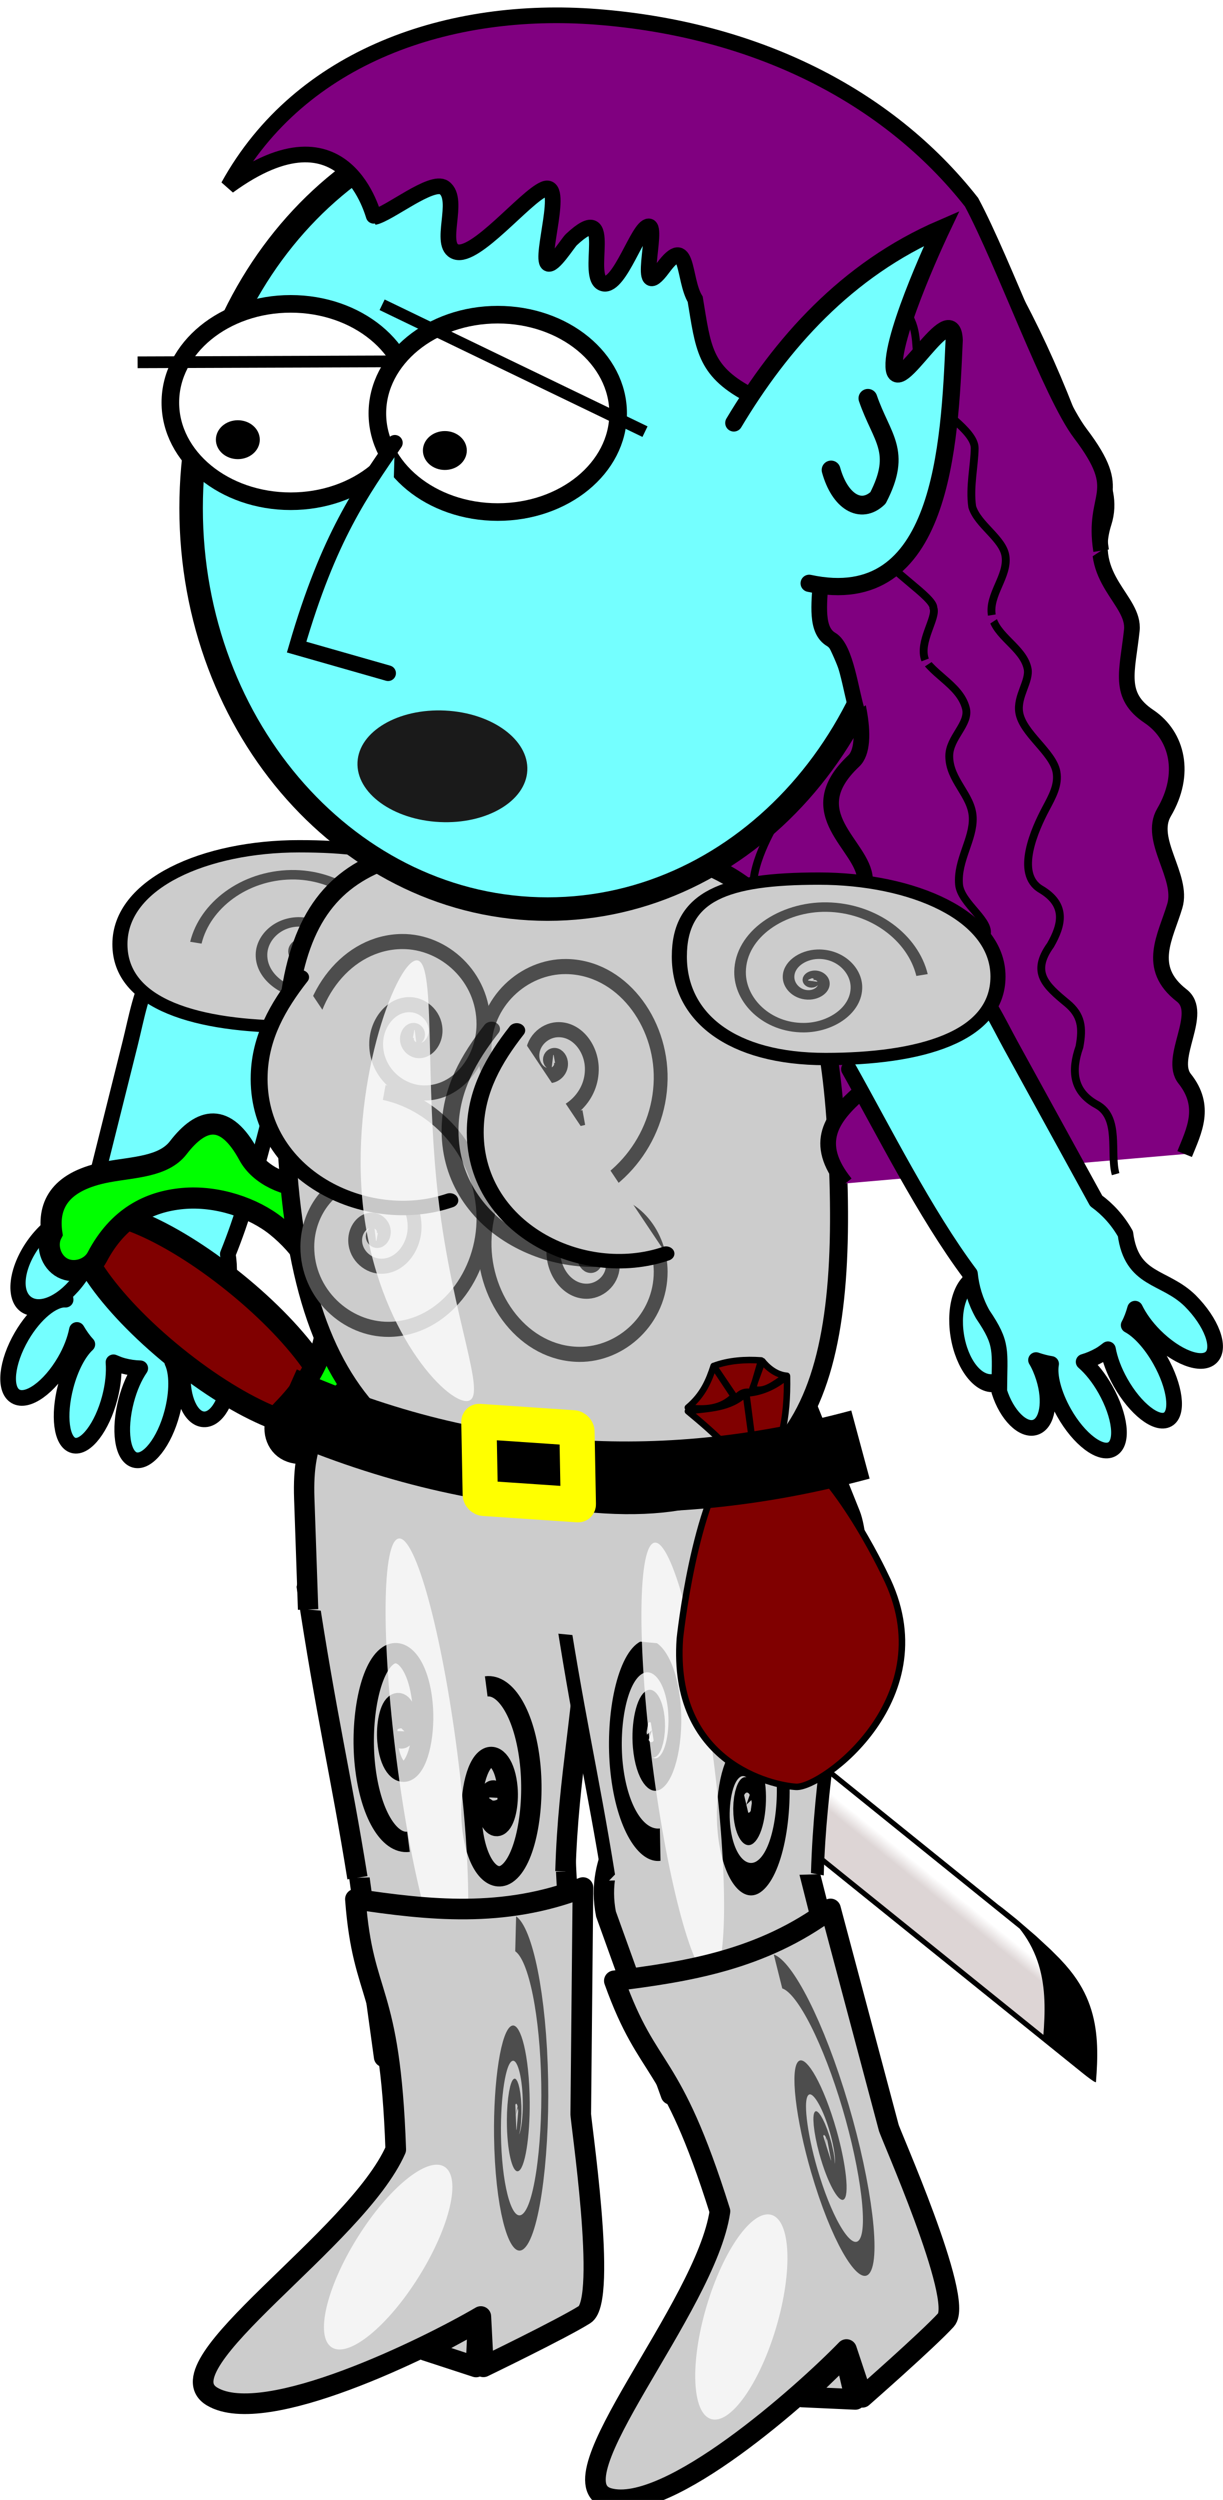<?xml version="1.0" encoding="UTF-8" standalone="no"?>
<!-- Created with Inkscape (http://www.inkscape.org/) -->

<svg
   xmlns:dc="http://purl.org/dc/elements/1.1/"
   xmlns:cc="http://creativecommons.org/ns#"
   xmlns:rdf="http://www.w3.org/1999/02/22-rdf-syntax-ns#"
   xmlns:svg="http://www.w3.org/2000/svg"
   xmlns="http://www.w3.org/2000/svg"
   xmlns:xlink="http://www.w3.org/1999/xlink"
   xmlns:sodipodi="http://sodipodi.sourceforge.net/DTD/sodipodi-0.dtd"
   xmlns:inkscape="http://www.inkscape.org/namespaces/inkscape"
   width="81.883"
   height="167.334"
   id="svg5948"
   version="1.1"
   inkscape:version="0.48.1 r9760"
   sodipodi:docname="klyros06.svg"
   inkscape:export-filename="/home/massimo/Immagini/Doomed Comics/characters/klyros06.png"
   inkscape:export-xdpi="124"
   inkscape:export-ydpi="124">
  <defs
     id="defs5950">
    <inkscape:path-effect
       effect="spiro"
       id="path-effect3844-2-49-6-4-8-8-9"
       is_visible="true" />
    <inkscape:path-effect
       effect="spiro"
       id="path-effect4718-0-2-6-2-6-90-6"
       is_visible="true" />
    <inkscape:path-effect
       effect="spiro"
       id="path-effect3844-2-49-0-9-5-4"
       is_visible="true" />
    <inkscape:path-effect
       effect="spiro"
       id="path-effect4718-0-2-5-7-8-8"
       is_visible="true" />
    <radialGradient
       inkscape:collect="always"
       xlink:href="#linearGradient5508-3-1-6"
       id="radialGradient4186-2-3"
       gradientUnits="userSpaceOnUse"
       gradientTransform="matrix(0.366,-0.009,0.013,0.498,196.197,100.048)"
       cx="318.608"
       cy="204.985"
       fx="318.608"
       fy="204.985"
       r="12.568" />
    <linearGradient
       inkscape:collect="always"
       id="linearGradient5508-3-1-6">
      <stop
         style="stop-color:#ff0000;stop-opacity:1"
         offset="0"
         id="stop5510-8-8-2" />
      <stop
         style="stop-color:#ffff00;stop-opacity:1"
         offset="1"
         id="stop5512-2-5-8" />
    </linearGradient>
    <filter
       color-interpolation-filters="sRGB"
       inkscape:collect="always"
       id="filter5556-1-5-6"
       x="-0.289"
       width="1.577"
       y="-0.223"
       height="1.447">
      <feGaussianBlur
         inkscape:collect="always"
         stdDeviation="1.349"
         id="feGaussianBlur5558-4-69-1" />
    </filter>
    <filter
       color-interpolation-filters="sRGB"
       inkscape:collect="always"
       id="filter10917-6-5-3"
       x="-0.4"
       width="1.8"
       y="-0.031"
       height="1.062">
      <feGaussianBlur
         inkscape:collect="always"
         stdDeviation="0.568"
         id="feGaussianBlur10919-4-56-6" />
    </filter>
    <inkscape:path-effect
       effect="spiro"
       id="path-effect3844-2-5-6-0-6-3"
       is_visible="true" />
    <inkscape:path-effect
       effect="spiro"
       id="path-effect15887-3"
       is_visible="true" />
    <linearGradient
       inkscape:collect="always"
       xlink:href="#linearGradient25309-6-8-1"
       id="linearGradient4465-1-5-8"
       gradientUnits="userSpaceOnUse"
       x1="271.959"
       y1="609.23"
       x2="278.616"
       y2="605.681" />
    <linearGradient
       id="linearGradient25309-6-8-1"
       inkscape:collect="always">
      <stop
         id="stop25311-7-3-8"
         offset="0"
         style="stop-color:#ddd5d5;stop-opacity:1" />
      <stop
         id="stop25313-21-6-4"
         offset="1"
         style="stop-color:#ffffff;stop-opacity:1" />
    </linearGradient>
    <filter
       height="1.151"
       y="-0.076"
       width="2.086"
       x="-0.543"
       id="filter10785-0-8-2-0-6-9"
       inkscape:collect="always"
       color-interpolation-filters="sRGB">
      <feGaussianBlur
         id="feGaussianBlur10787-8-8-6-0-9-1-1"
         stdDeviation="0.883"
         inkscape:collect="always" />
    </filter>
    <filter
       height="1.151"
       y="-0.076"
       width="2.086"
       x="-0.543"
       id="filter10785-0-8-0-2-5-3-9-4"
       inkscape:collect="always"
       color-interpolation-filters="sRGB">
      <feGaussianBlur
         id="feGaussianBlur10787-8-8-9-7-7-7-0"
         stdDeviation="0.883"
         inkscape:collect="always" />
    </filter>
    <inkscape:path-effect
       is_visible="true"
       id="path-effect3860-67-2-7-5-0"
       effect="spiro" />
    <inkscape:path-effect
       is_visible="true"
       id="path-effect3860-07-4-5-9"
       effect="spiro" />
    <filter
       color-interpolation-filters="sRGB"
       id="filter5475-4-1-5-5"
       inkscape:collect="always">
      <feGaussianBlur
         id="feGaussianBlur5477-0-1-2-0"
         stdDeviation="0.669"
         inkscape:collect="always" />
    </filter>
    <filter
       color-interpolation-filters="sRGB"
       height="1.434"
       y="-0.217"
       width="1.667"
       x="-0.334"
       id="filter10842-7-1-5-4-8"
       inkscape:collect="always">
      <feGaussianBlur
         id="feGaussianBlur10844-7-4-5-2"
         stdDeviation="1.481"
         inkscape:collect="always" />
    </filter>
    <filter
       color-interpolation-filters="sRGB"
       height="1.312"
       y="-0.156"
       width="1.912"
       x="-0.456"
       id="filter10753-9-2-5-7-5"
       inkscape:collect="always">
      <feGaussianBlur
         id="feGaussianBlur10755-3-5-9-5-4"
         stdDeviation="0.883"
         inkscape:collect="always" />
    </filter>
    <filter
       color-interpolation-filters="sRGB"
       height="1.312"
       y="-0.156"
       width="1.912"
       x="-0.456"
       id="filter10753-9-9-4-8"
       inkscape:collect="always">
      <feGaussianBlur
         id="feGaussianBlur10755-3-8-1-8"
         stdDeviation="0.883"
         inkscape:collect="always" />
    </filter>
  </defs>
  <sodipodi:namedview
     id="base"
     pagecolor="#ffffff"
     bordercolor="#666666"
     borderopacity="1.0"
     inkscape:pageopacity="0.0"
     inkscape:pageshadow="2"
     inkscape:zoom="0.35"
     inkscape:cx="-15.495693"
     inkscape:cy="131.03398"
     inkscape:document-units="px"
     inkscape:current-layer="layer1"
     showgrid="false"
     fit-margin-top="0"
     fit-margin-left="0"
     fit-margin-right="0"
     fit-margin-bottom="0"
     inkscape:window-width="600"
     inkscape:window-height="461"
     inkscape:window-x="834"
     inkscape:window-y="389"
     inkscape:window-maximized="0" />
  <g
     inkscape:label="Livello 1"
     inkscape:groupmode="layer"
     id="layer1"
     transform="translate(-390.496,-496.062)">
    <g
       style="display:inline"
       transform="matrix(1.271,0,0,1.271,65.256,-279.412)"
       id="g3855-6"
       inkscape:export-filename="/home/massimo/Immagini/Doomed Comics/path14140.png"
       inkscape:export-xdpi="163"
       inkscape:export-ydpi="163">
      <g
         inkscape:export-ydpi="144"
         inkscape:export-xdpi="144"
         inkscape:export-filename="/home/massimo/Immagini/Doomed Comics/text8743-3.png"
         style="fill:#74ffff;fill-opacity:1"
         inkscape:transform-center-x="3.3713625"
         inkscape:transform-center-y="11.155994"
         id="g7340-5-6-4-2"
         transform="matrix(0.798,0.209,-0.209,0.798,188.726,478.037)">
        <path
           sodipodi:nodetypes="cscscsssccssscscsssccsscccc"
           inkscape:connector-curvature="0"
           id="path9079-7-9-2-6"
           d="m 148.622,188.884 c -5.059,0.383 -4.407,4.334 -4.369,7.751 l 0.127,11.31 c -0.378,0.822 -0.594,1.758 -0.594,2.75 0,1.002 0.238,1.954 0.625,2.781 -0.78,0.145 -1.675,1.351 -2.125,2.969 -0.52,1.871 -0.252,3.577 0.594,3.812 0.846,0.235 1.949,-1.098 2.469,-2.969 0.214,-0.771 0.288,-1.501 0.25,-2.125 0.275,0.273 0.553,0.515 0.875,0.719 -0.399,0.626 -0.656,1.699 -0.656,2.938 0,1.942 0.636,3.531 1.438,3.531 0.801,0 1.469,-1.59 1.469,-3.531 0,-0.863 -0.131,-1.638 -0.344,-2.25 0.219,0.032 0.43,0.062 0.656,0.062 0.372,0 0.744,-0.042 1.094,-0.125 -0.217,0.608 -0.344,1.369 -0.344,2.219 0,1.942 0.66,3.531 1.5,3.531 0.84,0 1.531,-1.59 1.531,-3.531 0,-1.36 -0.324,-2.54 -0.812,-3.125 0.253,-0.198 0.501,-0.443 0.719,-0.688 -0.012,0.377 0.036,0.796 0.125,1.219 0.324,1.545 1.224,2.669 2.031,2.5 0.808,-0.169 1.199,-1.58 0.875,-3.125 -1.327,-2.324 -1.69,-2.498 -1.5,-4.812 0,-0.956 -0.209,-1.856 -0.562,-2.656 0.614,-4.744 0.316,-10.76 0.312,-15.188"
           style="color:#000000;fill:#74ffff;fill-opacity:1;fill-rule:evenodd;stroke:#000000;stroke-width:1;stroke-linecap:round;stroke-linejoin:round;stroke-miterlimit:4;stroke-opacity:1;stroke-dasharray:none;stroke-dashoffset:0;marker:none;visibility:visible;display:inline;overflow:visible;enable-background:accumulate" />
        <path
           transform="matrix(0.465,-1.241,0.936,0.351,-329.146,460.529)"
           d="m 303.826,355.004 c 0,1.022 -1.14,1.85 -2.547,1.85 -1.406,0 -2.547,-0.828 -2.547,-1.85 0,-1.022 1.14,-1.85 2.547,-1.85 1.406,0 2.547,0.828 2.547,1.85 z"
           sodipodi:ry="1.8497226"
           sodipodi:rx="2.546541"
           sodipodi:cy="355.00388"
           sodipodi:cx="301.27911"
           id="path9052-2-7-7-3-0-2"
           style="color:#000000;fill:#74ffff;fill-opacity:1;fill-rule:evenodd;stroke:#000000;stroke-width:0.869;stroke-miterlimit:4;stroke-dasharray:none;marker:none;visibility:visible;display:inline;overflow:visible;enable-background:accumulate"
           sodipodi:type="arc" />
      </g>
      <g
         inkscape:export-ydpi="144"
         inkscape:export-xdpi="144"
         inkscape:export-filename="/home/massimo/Immagini/Doomed Comics/text8743-3.png"
         transform="matrix(0.825,0,0,0.825,-53.585,-40.839)"
         id="g5451-7-7-8-6-7-0"
         style="fill:#800080">
        <path
           style="fill:#800080;stroke:#000000;stroke-width:1px;stroke-linecap:butt;stroke-linejoin:miter;stroke-opacity:1"
           d="m 433.216,864.143 c 0.598,-1.481 1.417,-3.033 0,-4.812 -1.057,-1.326 1.27,-4.184 -0.188,-5.312 -2.304,-1.784 -1.023,-3.748 -0.438,-5.719 0.558,-1.878 -1.725,-4.208 -0.688,-5.969 1.429,-2.425 0.877,-4.889 -0.969,-6.125 -2.004,-1.343 -1.374,-2.857 -1.09,-5.489 0.212,-1.961 -2.941,-3.266 -1.785,-6.886 0.813,-2.546 -1.477,-4.691 -1.969,-6 -2.155,-5.741 -4.701,-10.635 -7.812,-14.594 l 5e-5,0 -7.329,28.304 c 1.282,2.558 2.262,6.455 1.141,7.509 -3.585,3.37 0.599,5.354 0.719,7.531 0.132,2.393 -2.43,4.396 0.094,7.125 1.551,1.677 1.119,5.155 -0.438,6.531 -1.763,1.559 -3.013,3.172 -0.906,5.781"
           id="path4397-1-1-4-8-6-0-3"
           inkscape:connector-curvature="0"
           sodipodi:nodetypes="ccssssssscccssssc" />
        <path
           sodipodi:nodetypes="cccccsssssccssssssssc"
           inkscape:connector-curvature="0"
           d="m 428.81,865.425 c -0.383,-1.329 0.316,-3.609 -1.198,-4.431 -1.515,-0.822 -1.661,-2.141 -1.114,-3.694 0.236,-1.253 0.117,-2.032 -0.781,-2.781 -1.38,-1.138 -2.326,-1.963 -1.062,-3.719 0.735,-1.292 1.054,-2.569 -0.625,-3.562 -1.675,-0.991 -0.342,-3.893 0.312,-5.125 0.425,-0.801 0.843,-1.536 0.688,-2.375 -0.232,-1.255 -2.157,-2.447 -2.375,-3.781 -0.17,-1.043 0.701,-2.007 0.531,-2.812 -0.284,-1.347 -2.064,-2.06 -2.281,-3.406 m 0.344,35.406 c -0.208,-1.571 1.135,-4.838 0.056,-5.468 -1.048,-0.612 -2.641,-2.083 -1.837,-3.282 0.527,-0.787 1.877,-1.544 -0.323,-3.399 -0.779,-0.657 0.796,-1.505 1.385,-2.726 0.462,-0.957 -1.615,-2.099 -1.719,-3.344 -0.129,-1.547 0.936,-2.883 0.875,-4.281 -0.062,-1.424 -1.5,-2.364 -1.5,-3.906 0,-1.192 1.325,-2.056 1.062,-3.062 -0.412,-1.58 -2.382,-2.193 -2.938,-3.656"
           style="fill:#800080;stroke:#000000;stroke-width:0.5;stroke-linecap:butt;stroke-linejoin:miter;stroke-miterlimit:4;stroke-opacity:1;stroke-dasharray:none"
           id="path5433-7-1-8-1-0-8" />
      </g>
      <g
         inkscape:export-ydpi="144"
         inkscape:export-xdpi="144"
         inkscape:export-filename="/home/massimo/Immagini/Doomed Comics/text8743-3.png"
         id="g25869-7-7-2"
         transform="matrix(-0.241,0.298,-0.298,-0.241,563.118,784.7)"
         style="stroke-width:3.633;stroke-miterlimit:4;stroke-dasharray:none">
        <path
           sodipodi:nodetypes="ccccc"
           inkscape:connector-curvature="0"
           id="path5155-8-2-4"
           d="m 257.744,629.362 -21.251,-38.434 43.911,0.813 18.035,33.148 c 3.909,2.799 -17.264,3.719 -40.695,4.473 z"
           inkscape:transform-center-y="-22.577603"
           inkscape:transform-center-x="1.6115901"
           style="color:#000000;fill:url(#linearGradient4465-1-5-8);fill-opacity:1;stroke:#000000;stroke-width:2.66;stroke-linecap:round;stroke-linejoin:round;stroke-miterlimit:4;stroke-opacity:1;stroke-dasharray:none;stroke-dashoffset:0.16;marker:none;visibility:visible;display:inline;overflow:visible;enable-background:accumulate"
           transform="matrix(-0.232,0.046,0.123,-3.597,259.868,2869.433)" />
        <path
           transform="matrix(1.215,0,0,1.045,69.86,72.172)"
           d="m 172.768,671.38 c 0,11.538 -2.417,20.892 -5.399,20.892 -2.982,0 -5.399,-9.354 -5.399,-20.892 0,-11.538 2.417,-20.892 5.399,-20.892 2.982,0 5.399,9.354 5.399,20.892 z"
           sodipodi:ry="20.891794"
           sodipodi:rx="5.399003"
           sodipodi:cy="671.38037"
           sodipodi:cx="167.36909"
           id="path5153-6-2-1"
           style="color:#000000;fill:#800000;fill-opacity:1;fill-rule:evenodd;stroke:#000000;stroke-width:2.579;stroke-linecap:butt;stroke-linejoin:round;stroke-miterlimit:4;stroke-opacity:1;stroke-dasharray:none;stroke-dashoffset:0.16;marker:none;visibility:visible;display:inline;overflow:visible;enable-background:accumulate"
           sodipodi:type="arc" />
        <path
           sodipodi:nodetypes="sssssssscscssscscs"
           inkscape:connector-curvature="0"
           id="path5150-1-0-2"
           d="m 270.344,750.75 c -3.045,0.32 -5.637,3.053 -8.14,2.237 -4.572,-1.491 -6.993,0.438 -6.048,4.419 0.747,3.144 -2.052,6.52 -4.713,7.996 -4.671,2.59 -3.88,5.748 -1.412,8.786 1.915,2.356 3.032,6.181 1.803,9.137 -2.589,6.229 0.084,8.3 5.291,8.176 3.337,-0.08 5.954,3.135 8.688,5.463 4.986,4.245 8.643,3.646 11.406,0.631 1.8,-0.36 3.11,-2.325 2.75,-4.125 -0.36,-1.8 -2.325,-3.11 -4.125,-2.75 -6.066,1.212 -10.421,-0.729 -13.688,-4.094 -3.266,-3.365 -5.125,-8.358 -5.125,-12.438 0,-4.365 1.356,-8.889 4.25,-12 2.894,-3.111 7.317,-5.2 14.906,-4.469 1.842,0.207 3.702,-1.305 3.875,-3.15 0.174,-1.845 -1.371,-3.678 -3.219,-3.818 -2.308,-0.222 -4.47,-0.213 -6.5,0 z"
           style="font-size:medium;font-style:normal;font-variant:normal;font-weight:normal;font-stretch:normal;text-indent:0;text-align:start;text-decoration:none;line-height:normal;letter-spacing:normal;word-spacing:normal;text-transform:none;direction:ltr;block-progression:tb;writing-mode:lr-tb;text-anchor:start;baseline-shift:baseline;color:#000000;fill:#00ff00;fill-opacity:1;stroke:#000000;stroke-width:2.907;stroke-miterlimit:4;stroke-dasharray:none;marker:none;visibility:visible;display:inline;overflow:visible;enable-background:accumulate;font-family:Sans;-inkscape-font-specification:Sans" />
      </g>
      <g
         inkscape:export-ydpi="144"
         inkscape:export-xdpi="144"
         inkscape:export-filename="/home/massimo/Immagini/Doomed Comics/text8743-3.png"
         id="g7211-8-6-7-1"
         transform="matrix(0.611,0,0,0.499,139.32,525.759)">
        <path
           sodipodi:nodetypes="sssss"
           inkscape:connector-curvature="0"
           id="path5335-7-0-3-1-6"
           d="m 201.129,268.724 c 0,6.423 6.792,8.71 14.87,8.71 8.078,0 12.602,-4.396 12.602,-10.819 0,-6.423 -3.957,-8.224 -12.035,-8.224 -8.078,0 -15.437,3.909 -15.437,10.332 z"
           style="color:#000000;fill:#cccccc;fill-opacity:1;fill-rule:evenodd;stroke:#000000;stroke-width:1.3;stroke-miterlimit:4;marker:none;visibility:visible;display:inline;overflow:visible;enable-background:accumulate" />
        <path
           transform="matrix(0,1,1,0,-46.378,53.631)"
           d="m 215.58,263.493 c 9.7e-4,1.5e-4 -3.2e-4,0.003 -4.3e-4,0.003 -0.006,0.008 -0.018,-9.2e-4 -0.022,-0.006 -0.019,-0.028 0.01,-0.061 0.034,-0.072 0.074,-0.033 0.148,0.037 0.168,0.104 0.047,0.155 -0.093,0.294 -0.235,0.324 -0.28,0.06 -0.515,-0.189 -0.555,-0.447 -0.071,-0.457 0.334,-0.827 0.761,-0.875 0.696,-0.079 1.246,0.54 1.299,1.196 0.081,1.007 -0.817,1.788 -1.772,1.841 -1.399,0.077 -2.47,-1.175 -2.516,-2.509 -0.066,-1.882 1.626,-3.307 3.427,-3.339 2.464,-0.044 4.315,2.179 4.324,4.546 0.012,3.155 -2.845,5.511 -5.887,5.486 -3.966,-0.032 -6.911,-3.636 -6.84,-7.469 0.075,-4.072 3.253,-7.441 7.171,-8.22"
           sodipodi:t0="0"
           sodipodi:argument="-24.978216"
           sodipodi:radius="9.459074"
           sodipodi:revolution="3.7145908"
           sodipodi:expansion="3.01"
           sodipodi:cy="263.49344"
           sodipodi:cx="215.57973"
           id="path7125-8-0-7-3-8-2"
           style="fill:none;stroke:#4d4d4d;stroke-width:1px;stroke-linecap:butt;stroke-linejoin:miter;stroke-opacity:1"
           sodipodi:type="spiral" />
      </g>
      <g
         inkscape:export-ydpi="144"
         inkscape:export-xdpi="144"
         inkscape:export-filename="/home/massimo/Immagini/Doomed Comics/text8743-3.png"
         id="g10213-6-8-1-5"
         transform="matrix(0.825,0,0,0.825,-147.464,501.604)">
        <path
           style="color:#000000;fill:#cccccc;fill-opacity:1;stroke:#000000;stroke-width:1.3;stroke-linecap:round;stroke-miterlimit:4;marker:none;visibility:visible;display:inline;overflow:visible;enable-background:accumulate"
           d="m 525.471,262.04 c 0.066,-2.148 -0.438,-11.737 -0.438,-11.737 -1.755,-9.503 -12.774,-6.681 -13.25,0.5 l 1.657,12.05"
           id="path4466-1-1-5-5-2-4-4"
           inkscape:connector-curvature="0"
           sodipodi:nodetypes="cccc" />
        <path
           sodipodi:nodetypes="cccc"
           inkscape:connector-curvature="0"
           id="rect8538-3-6-7-8-6-8-4-9-8-0-5-7-6"
           d="m 543.171,261.355 c -0.491,-2.092 -2.889,-11.534 -2.889,-11.534 -4.149,-8.727 -14.066,-3.155 -12.672,3.904 l 4.147,11.521"
           style="color:#000000;fill:#cccccc;fill-opacity:1;stroke:#000000;stroke-width:1.3;stroke-linecap:round;stroke-miterlimit:4;marker:none;visibility:visible;display:inline;overflow:visible;enable-background:accumulate" />
        <path
           d="m 514.476,241.799 c 2.9e-4,-3e-4 -2.9e-4,-0.002 -3.1e-4,-0.002 -0.002,-0.005 -0.005,0.004 -0.006,0.009 -0.004,0.025 0.008,0.045 0.016,0.049 0.025,0.011 0.042,-0.057 0.043,-0.111 0.002,-0.127 -0.05,-0.206 -0.095,-0.202 -0.088,0.008 -0.14,0.243 -0.133,0.448 0.013,0.362 0.163,0.566 0.295,0.52 0.215,-0.074 0.333,-0.651 0.299,-1.161 -0.052,-0.783 -0.381,-1.205 -0.672,-1.062 -0.426,0.21 -0.652,1.371 -0.565,2.396 0.123,1.446 0.739,2.206 1.282,1.884 0.743,-0.441 1.131,-2.491 0.954,-4.296 -0.236,-2.406 -1.273,-3.651 -2.184,-3.047 -1.189,0.788 -1.8,4.1 -1.487,7.007 0.332,3.088 1.541,5.043 2.777,4.882 m 5.493,-2.553 c -2.8e-4,3.1e-4 3e-4,0.002 3.2e-4,0.002 0.002,0.005 0.005,-0.004 0.006,-0.009 0.004,-0.025 -0.008,-0.045 -0.016,-0.049 -0.025,-0.011 -0.042,0.057 -0.043,0.112 -0.002,0.128 0.051,0.207 0.096,0.203 0.089,-0.008 0.141,-0.244 0.134,-0.451 -0.013,-0.364 -0.164,-0.569 -0.297,-0.524 -0.217,0.074 -0.336,0.656 -0.302,1.169 0.052,0.788 0.384,1.213 0.677,1.069 0.429,-0.212 0.658,-1.38 0.57,-2.412 -0.124,-1.456 -0.745,-2.221 -1.293,-1.897 -0.749,0.444 -1.139,2.508 -0.961,4.325 0.238,2.423 1.283,3.676 2.201,3.067 1.198,-0.793 1.814,-4.128 1.499,-7.055 -0.334,-3.109 -1.554,-5.078 -2.799,-4.916 m 5.056,11.808 c 0.185,-6.336 1.205,-9.906 1.587,-18.043 -0.816,-3.914 -4.96,-5.662 -9.094,-5.562 -4.134,0.1 -8.24,2.039 -9,5.469 1.236,8.232 2.169,11.942 3.226,18.543"
           style="fill:#cccccc;fill-opacity:1;stroke:#000000;stroke-width:1.3;stroke-linecap:butt;stroke-linejoin:miter;stroke-miterlimit:4;stroke-opacity:1;stroke-dasharray:none"
           id="path8941-6-0-39-5-4-7-6"
           inkscape:connector-curvature="0" />
        <path
           d="m 626.619,301.916 c -8.8e-4,-3.7e-4 9.3e-4,-0.002 10e-4,-0.003 0.007,-0.006 0.017,0.005 0.019,0.011 0.012,0.031 -0.024,0.056 -0.049,0.06 -0.078,0.013 -0.131,-0.07 -0.134,-0.138 -0.007,-0.158 0.158,-0.255 0.299,-0.25 0.278,0.01 0.44,0.3 0.417,0.554 -0.042,0.448 -0.512,0.7 -0.926,0.644 -0.675,-0.092 -1.046,-0.806 -0.939,-1.437 0.163,-0.969 1.196,-1.491 2.109,-1.313 1.337,0.26 2.048,1.696 1.774,2.964 -0.386,1.789 -2.32,2.73 -4.026,2.331 -2.333,-0.545 -3.549,-3.082 -2.993,-5.315 0.74,-2.977 3.995,-4.517 6.856,-3.769 3.731,0.975 5.649,5.073 4.669,8.669 -1.041,3.821 -4.838,6.24 -8.718,6.041 m -17.243,-3.158 c 8.9e-4,3.8e-4 -9.4e-4,0.002 -0.001,0.003 -0.007,0.006 -0.017,-0.005 -0.019,-0.011 -0.012,-0.031 0.024,-0.056 0.05,-0.06 0.079,-0.013 0.132,0.07 0.135,0.139 0.007,0.159 -0.159,0.257 -0.301,0.251 -0.28,-0.01 -0.444,-0.302 -0.42,-0.558 0.042,-0.451 0.516,-0.704 0.933,-0.648 0.68,0.092 1.054,0.811 0.947,1.446 -0.165,0.975 -1.205,1.501 -2.125,1.322 -1.348,-0.262 -2.064,-1.708 -1.788,-2.984 0.389,-1.801 2.338,-2.748 4.058,-2.347 2.352,0.549 3.577,3.102 3.017,5.351 -0.746,2.998 -4.026,4.548 -6.91,3.795 -3.76,-0.982 -5.693,-5.107 -4.706,-8.728 1.049,-3.847 4.877,-6.282 8.787,-6.082 m -15.87,14.609 c -0.58,-7.84 -3.783,-12.257 -4.98,-22.324 2.562,-4.842 15.569,-7.005 28.545,-6.882 12.975,0.123 25.864,2.523 28.25,6.766 -3.878,10.185 -6.807,14.775 -10.126,22.942"
           style="fill:#cccccc;fill-opacity:1;stroke:#000000;stroke-width:2.562;stroke-linecap:butt;stroke-linejoin:miter;stroke-miterlimit:4;stroke-opacity:1;stroke-dasharray:none"
           transform="matrix(-0.319,0,0,0.808,730.44,-1.964)"
           id="path8941-6-0-8-8-9-7"
           inkscape:connector-curvature="0" />
        <path
           sodipodi:nodetypes="csssssc"
           inkscape:connector-curvature="0"
           id="rect8558-3-1-9-0-5-7-2-2-4-4-2-3"
           d="m 508.59,234.284 -0.245,-7.094 c -0.135,-3.91 1.002,-5.42 3.659,-7.924 3.464,-3.264 8.508,-5.2 13.89,-5.002 5.029,0.185 13.09,3.444 14.622,7.261 l 2.69,6.703 c 0.673,1.677 0.791,8.09 -0.4,9.366"
           style="color:#000000;fill:#cccccc;fill-opacity:1;fill-rule:evenodd;stroke:#000000;stroke-width:1.3;stroke-linejoin:round;stroke-miterlimit:4;stroke-opacity:1;stroke-dashoffset:0;marker:none;visibility:visible;display:inline;overflow:visible;enable-background:accumulate" />
        <path
           inkscape:transform-center-y="-4.1009997"
           transform="matrix(0.992,-0.128,0.128,0.992,14.781,84.621)"
           d="m 494.931,224.188 c 0,7.736 -0.874,14.008 -1.952,14.008 -1.078,0 -1.952,-6.271 -1.952,-14.008 0,-7.736 0.874,-14.008 1.952,-14.008 1.078,0 1.952,6.271 1.952,14.008 z"
           sodipodi:ry="14.007631"
           sodipodi:rx="1.9516805"
           sodipodi:cy="224.18808"
           sodipodi:cx="492.97916"
           id="path10763-4-3-2-4-2-8"
           style="opacity:0.884;color:#000000;fill:#ffffff;fill-opacity:1;fill-rule:evenodd;stroke:none;stroke-width:1.6;marker:none;visibility:visible;display:inline;overflow:visible;filter:url(#filter10785-0-8-2-0-6-9);enable-background:accumulate"
           sodipodi:type="arc" />
        <path
           inkscape:transform-center-y="-4.1009997"
           transform="matrix(0.992,-0.128,0.128,0.992,-1.555,84.357)"
           d="m 494.931,224.188 c 0,7.736 -0.874,14.008 -1.952,14.008 -1.078,0 -1.952,-6.271 -1.952,-14.008 0,-7.736 0.874,-14.008 1.952,-14.008 1.078,0 1.952,6.271 1.952,14.008 z"
           sodipodi:ry="14.007631"
           sodipodi:rx="1.9516805"
           sodipodi:cy="224.18808"
           sodipodi:cx="492.97916"
           id="path10763-4-3-4-7-8-1-8"
           style="opacity:0.884;color:#000000;fill:#ffffff;fill-opacity:1;fill-rule:evenodd;stroke:none;stroke-width:1.6;marker:none;visibility:visible;display:inline;overflow:visible;filter:url(#filter10785-0-8-0-2-5-3-9-4);enable-background:accumulate"
           sodipodi:type="arc" />
      </g>
      <g
         inkscape:export-ydpi="144"
         inkscape:export-xdpi="144"
         inkscape:export-filename="/home/massimo/Immagini/Doomed Comics/text8743-3.png"
         id="g7206-1-2-0-2"
         transform="matrix(0.729,0,0,0.795,114.714,447.344)">
        <path
           sodipodi:nodetypes="sssss"
           inkscape:connector-curvature="0"
           id="path5333-9-0-9-7-3"
           d="m 254.107,280.013 c 0.993,16.001 -1.659,25.778 -18.222,24.243 -15.649,-1.451 -21.754,-8.509 -21.636,-28.738 0.08,-13.72 6.227,-15.207 20.502,-15.027 14.276,0.18 18.506,5.828 19.356,19.521 z"
           style="color:#000000;fill:#cccccc;fill-opacity:1;fill-rule:evenodd;stroke:#000000;stroke-width:1.3;stroke-miterlimit:4;marker:none;visibility:visible;display:inline;overflow:visible;enable-background:accumulate" />
        <path
           transform="matrix(-1,0,0,-1,449.166,538.533)"
           d="m 215.58,263.493 c 9.7e-4,1.5e-4 -3.2e-4,0.003 -4.3e-4,0.003 -0.006,0.008 -0.018,-9.2e-4 -0.022,-0.006 -0.019,-0.028 0.01,-0.061 0.034,-0.072 0.074,-0.033 0.148,0.037 0.168,0.104 0.047,0.155 -0.093,0.294 -0.235,0.324 -0.28,0.06 -0.515,-0.189 -0.555,-0.447 -0.071,-0.457 0.334,-0.827 0.761,-0.875 0.696,-0.079 1.246,0.54 1.299,1.196 0.081,1.007 -0.817,1.788 -1.772,1.841 -1.399,0.077 -2.47,-1.175 -2.516,-2.509 -0.066,-1.882 1.626,-3.307 3.427,-3.339 2.464,-0.044 4.315,2.179 4.324,4.546 0.012,3.155 -2.845,5.511 -5.887,5.486 -3.966,-0.032 -6.911,-3.636 -6.84,-7.469 0.075,-4.072 3.253,-7.441 7.171,-8.22"
           sodipodi:t0="0"
           sodipodi:argument="-24.978216"
           sodipodi:radius="9.459074"
           sodipodi:revolution="3.7145908"
           sodipodi:expansion="3.01"
           sodipodi:cy="263.49344"
           sodipodi:cx="215.57973"
           id="path7125-2-4-7-0"
           style="fill:none;stroke:#4d4d4d;stroke-width:1px;stroke-linecap:butt;stroke-linejoin:miter;stroke-opacity:1"
           sodipodi:type="spiral" />
        <path
           transform="matrix(1,0,0,-1,8.102,536.876)"
           d="m 215.58,263.493 c 9.7e-4,1.5e-4 -3.2e-4,0.003 -4.3e-4,0.003 -0.006,0.008 -0.018,-9.2e-4 -0.022,-0.006 -0.019,-0.028 0.01,-0.061 0.034,-0.072 0.074,-0.033 0.148,0.037 0.168,0.104 0.047,0.155 -0.093,0.294 -0.235,0.324 -0.28,0.06 -0.515,-0.189 -0.555,-0.447 -0.071,-0.457 0.334,-0.827 0.761,-0.875 0.696,-0.079 1.246,0.54 1.299,1.196 0.081,1.007 -0.817,1.788 -1.772,1.841 -1.399,0.077 -2.47,-1.175 -2.516,-2.509 -0.066,-1.882 1.626,-3.307 3.427,-3.339 2.464,-0.044 4.315,2.179 4.324,4.546 0.012,3.155 -2.845,5.511 -5.887,5.486 -3.966,-0.032 -6.911,-3.636 -6.84,-7.469 0.075,-4.072 3.253,-7.441 7.171,-8.22"
           sodipodi:t0="0"
           sodipodi:argument="-24.978216"
           sodipodi:radius="9.459074"
           sodipodi:revolution="3.7145908"
           sodipodi:expansion="3.01"
           sodipodi:cy="263.49344"
           sodipodi:cx="215.57973"
           id="path7125-4-2-2-6-1-1"
           style="fill:none;stroke:#4d4d4d;stroke-width:1px;stroke-linecap:butt;stroke-linejoin:miter;stroke-opacity:1"
           sodipodi:type="spiral" />
        <path
           sodipodi:type="spiral"
           style="fill:none;stroke:#4d4d4d;stroke-width:1px;stroke-linecap:butt;stroke-linejoin:miter;stroke-opacity:1"
           id="path4382-2-5-6-7"
           sodipodi:cx="215.57973"
           sodipodi:cy="263.49344"
           sodipodi:expansion="3.01"
           sodipodi:revolution="3.7145908"
           sodipodi:radius="9.459074"
           sodipodi:argument="-24.978216"
           sodipodi:t0="0"
           d="m 215.58,263.493 c 9.7e-4,1.5e-4 -3.2e-4,0.003 -4.3e-4,0.003 -0.006,0.008 -0.018,-9.2e-4 -0.022,-0.006 -0.019,-0.028 0.01,-0.061 0.034,-0.072 0.074,-0.033 0.148,0.037 0.168,0.104 0.047,0.155 -0.093,0.294 -0.235,0.324 -0.28,0.06 -0.515,-0.189 -0.555,-0.447 -0.071,-0.457 0.334,-0.827 0.761,-0.875 0.696,-0.079 1.246,0.54 1.299,1.196 0.081,1.007 -0.817,1.788 -1.772,1.841 -1.399,0.077 -2.47,-1.175 -2.516,-2.509 -0.066,-1.882 1.626,-3.307 3.427,-3.339 2.464,-0.044 4.315,2.179 4.324,4.546 0.012,3.155 -2.845,5.511 -5.887,5.486 -3.966,-0.032 -6.911,-3.636 -6.84,-7.469 0.075,-4.072 3.253,-7.441 7.171,-8.22"
           transform="translate(20.909,24.732)" />
        <path
           sodipodi:type="spiral"
           style="fill:none;stroke:#4d4d4d;stroke-width:1px;stroke-linecap:butt;stroke-linejoin:miter;stroke-opacity:1"
           id="path4384-3-7-7-6"
           sodipodi:cx="215.57973"
           sodipodi:cy="263.49344"
           sodipodi:expansion="3.01"
           sodipodi:revolution="3.7145908"
           sodipodi:radius="9.459074"
           sodipodi:argument="-24.978216"
           sodipodi:t0="0"
           d="m 215.58,263.493 c 9.7e-4,1.5e-4 -3.2e-4,0.003 -4.3e-4,0.003 -0.006,0.008 -0.018,-9.2e-4 -0.022,-0.006 -0.019,-0.028 0.01,-0.061 0.034,-0.072 0.074,-0.033 0.148,0.037 0.168,0.104 0.047,0.155 -0.093,0.294 -0.235,0.324 -0.28,0.06 -0.515,-0.189 -0.555,-0.447 -0.071,-0.457 0.334,-0.827 0.761,-0.875 0.696,-0.079 1.246,0.54 1.299,1.196 0.081,1.007 -0.817,1.788 -1.772,1.841 -1.399,0.077 -2.47,-1.175 -2.516,-2.509 -0.066,-1.882 1.626,-3.307 3.427,-3.339 2.464,-0.044 4.315,2.179 4.324,4.546 0.012,3.155 -2.845,5.511 -5.887,5.486 -3.966,-0.032 -6.911,-3.636 -6.84,-7.469 0.075,-4.072 3.253,-7.441 7.171,-8.22"
           transform="matrix(-1,0,0,1,436.36,23.075)" />
      </g>
      <path
         inkscape:export-ydpi="144"
         inkscape:export-xdpi="144"
         inkscape:export-filename="/home/massimo/Immagini/Doomed Comics/text8743-3.png"
         sodipodi:type="arc"
         style="color:#000000;fill:#74ffff;fill-opacity:1;fill-rule:evenodd;stroke:#000000;stroke-width:0.617;stroke-miterlimit:4;stroke-opacity:1;stroke-dasharray:none;marker:none;visibility:visible;display:inline;overflow:visible;enable-background:accumulate"
         id="path2994-0-8-1-9-7-8-7"
         sodipodi:cx="131.64648"
         sodipodi:cy="178.16849"
         sodipodi:rx="9.3631258"
         sodipodi:ry="10.524252"
         d="m 141.01,178.168 c 0,5.812 -4.192,10.524 -9.363,10.524 -5.171,0 -9.363,-4.712 -9.363,-10.524 0,-5.812 4.192,-10.524 9.363,-10.524 5.171,0 9.363,4.712 9.363,10.524 z"
         transform="matrix(2.006,0,0,2.006,20.658,279.488)" />
      <g
         inkscape:export-ydpi="144"
         inkscape:export-xdpi="144"
         inkscape:export-filename="/home/massimo/Immagini/Doomed Comics/text8743-3.png"
         transform="matrix(0.825,0,0,0.825,-39.107,-42.013)"
         id="g5451-7-7-8-7-7"
         style="fill:#800080">
        <path
           style="fill:#800080;stroke:#000000;stroke-width:1px;stroke-linecap:butt;stroke-linejoin:miter;stroke-opacity:1"
           d="m 433.216,864.143 c 0.598,-1.481 1.417,-3.033 0,-4.812 -1.057,-1.326 1.27,-4.184 -0.188,-5.312 -2.304,-1.784 -1.023,-3.748 -0.438,-5.719 0.558,-1.878 -1.725,-4.208 -0.688,-5.969 1.429,-2.425 0.877,-4.889 -0.969,-6.125 -2.004,-1.343 -1.374,-2.857 -1.09,-5.489 0.212,-1.961 -2.941,-3.266 -1.785,-6.886 0.813,-2.546 -1.477,-4.691 -1.969,-6 -2.155,-5.741 -4.701,-10.635 -7.812,-14.594 l 5e-5,0 -7.329,28.304 c 1.282,2.558 2.262,6.455 1.141,7.509 -3.585,3.37 0.599,5.354 0.719,7.531 0.132,2.393 -2.43,4.396 0.094,7.125 1.551,1.677 1.119,5.155 -0.438,6.531 -1.763,1.559 -3.013,3.172 -0.906,5.781"
           id="path4397-1-1-4-8-0-6"
           inkscape:connector-curvature="0"
           sodipodi:nodetypes="ccssssssscccssssc" />
        <path
           sodipodi:nodetypes="cccccsssssccssssssssc"
           inkscape:connector-curvature="0"
           d="m 428.81,865.425 c -0.383,-1.329 0.316,-3.609 -1.198,-4.431 -1.515,-0.822 -1.661,-2.141 -1.114,-3.694 0.236,-1.253 0.117,-2.032 -0.781,-2.781 -1.38,-1.138 -2.326,-1.963 -1.062,-3.719 0.735,-1.292 1.054,-2.569 -0.625,-3.562 -1.675,-0.991 -0.342,-3.893 0.312,-5.125 0.425,-0.801 0.843,-1.536 0.688,-2.375 -0.232,-1.255 -2.157,-2.447 -2.375,-3.781 -0.17,-1.043 0.701,-2.007 0.531,-2.812 -0.284,-1.347 -2.064,-2.06 -2.281,-3.406 m 0.344,35.406 c -0.208,-1.571 1.135,-4.838 0.056,-5.468 -1.048,-0.612 -2.641,-2.083 -1.837,-3.282 0.527,-0.787 1.877,-1.544 -0.323,-3.399 -0.779,-0.657 0.796,-1.505 1.385,-2.726 0.462,-0.957 -1.615,-2.099 -1.719,-3.344 -0.129,-1.547 0.936,-2.883 0.875,-4.281 -0.062,-1.424 -1.5,-2.364 -1.5,-3.906 0,-1.192 1.325,-2.056 1.062,-3.062 -0.412,-1.58 -2.382,-2.193 -2.938,-3.656"
           style="fill:#800080;stroke:#000000;stroke-width:0.5;stroke-linecap:butt;stroke-linejoin:miter;stroke-miterlimit:4;stroke-opacity:1;stroke-dasharray:none"
           id="path5433-7-1-8-4-3" />
      </g>
      <g
         inkscape:export-ydpi="144"
         inkscape:export-xdpi="144"
         inkscape:export-filename="/home/massimo/Immagini/Doomed Comics/text8743-3.png"
         transform="matrix(0.825,0,0,0.825,-39.107,-42.013)"
         id="g5464-3-8-0-1-0"
         style="fill:#800080">
        <path
           style="fill:#800080;stroke:#000000;stroke-width:1px;stroke-linecap:butt;stroke-linejoin:miter;stroke-opacity:1"
           d="m 427.884,825.628 c -0.598,-3.757 1.631,-3.579 -1.329,-7.483 -1.868,-2.463 -4.885,-10.917 -6.945,-14.762 -5.39,-6.857 -13.861,-11.057 -23.956,-11.833 -9.293,-0.715 -18.878,2.427 -23.5,10.812 7.565,-5.512 9.267,1.977 9.312,1.969 0.923,-0.168 3.685,-2.435 4.469,-1.875 1.066,0.762 -0.426,3.702 0.75,4.094 1.257,0.419 4.39,-3.471 5.625,-4 1.369,-0.587 -0.28,4.397 0.25,4.75 0.325,0.217 1.277,-1.323 1.5,-1.531 2.891,-2.698 0.765,2.553 2.062,2.812 1.048,0.21 2.204,-3.656 2.875,-3.656 0.657,0 -0.901,5.102 0.906,2.656 1.657,-2.242 1.272,0.693 2.062,2 0.512,3.08 0.581,4.529 3.344,6.031 2.626,1.428 0.689,6.754 3.125,7.812 3.176,1.379 0.202,6.695 2.219,7.875 0.932,0.545 1.259,3.371 1.646,4.563"
           id="path5352-6-9-4-3-5"
           inkscape:connector-curvature="0"
           sodipodi:nodetypes="cscsccsssccssscsssc" />
        <path
           sodipodi:nodetypes="cscccccccssc"
           inkscape:connector-curvature="0"
           id="path4402-6-5-2-6-6-5"
           style="fill:#800080;stroke:#000000;stroke-width:0.5;stroke-linecap:butt;stroke-linejoin:miter;stroke-miterlimit:4;stroke-opacity:1;stroke-dasharray:none"
           d="m 420.904,829.737 c -0.211,-1.308 1.046,-2.471 0.875,-3.75 -0.15,-1.126 -1.762,-1.988 -2.125,-3.156 -0.187,-1.259 0.146,-2.665 0.156,-3.75 0,-1.138 -2.44,-2.504 -3,-3.437 -1.65,-2.749 0.876,-5.181 -4.125,-7 m 3.962,23.958 c -0.436,-1.149 0.769,-2.692 0.528,-3.321 0.03,-0.685 -2.917,-2.434 -3.24,-3.419 -0.267,-0.962 0.785,-1.692 0.656,-2.656 -0.171,-1.279 -1.706,-1.703 -2.062,-2.844 -0.657,-2.102 1.753,-3.802 -1.375,-4.688" />
      </g>
      <g
         inkscape:export-ydpi="144"
         inkscape:export-xdpi="144"
         inkscape:export-filename="/home/massimo/Immagini/Doomed Comics/text8743-3.png"
         id="g3924-12-1-0-2"
         transform="matrix(0.617,0,0,0.617,105.619,535.944)">
        <path
           transform="matrix(1.502,0,0,1.502,119.031,-23.402)"
           d="m 106.275,118.506 c 0,3.097 -3.064,5.608 -6.843,5.608 -3.779,0 -6.843,-2.511 -6.843,-5.608 0,-3.097 3.064,-5.608 6.843,-5.608 3.779,0 6.843,2.511 6.843,5.608 z"
           sodipodi:ry="5.6079936"
           sodipodi:rx="6.8432345"
           sodipodi:cy="118.50636"
           sodipodi:cx="99.431404"
           id="path3766-0-3-9-5-0"
           style="color:#000000;fill:#ffffff;fill-opacity:1;fill-rule:evenodd;stroke:#000000;stroke-width:1;stroke-miterlimit:4;stroke-opacity:1;stroke-dasharray:none;stroke-dashoffset:0;marker:none;visibility:visible;display:inline;overflow:visible;enable-background:accumulate"
           sodipodi:type="arc" />
        <path
           inkscape:connector-curvature="0"
           inkscape:original-d="m 280.22436,151.0662 -24.91894,0.093"
           inkscape:path-effect="#path-effect3860-67-2-7-5-0"
           id="path3858-9-3-5-7-6"
           d="m 280.224,151.066 -24.919,0.093"
           style="fill:none;stroke:#000000;stroke-width:1px;stroke-linecap:butt;stroke-linejoin:miter;stroke-opacity:1" />
        <path
           transform="matrix(1.502,0,0,1.502,136.705,-22.479)"
           d="m 106.275,118.506 c 0,3.097 -3.064,5.608 -6.843,5.608 -3.779,0 -6.843,-2.511 -6.843,-5.608 0,-3.097 3.064,-5.608 6.843,-5.608 3.779,0 6.843,2.511 6.843,5.608 z"
           sodipodi:ry="5.6079936"
           sodipodi:rx="6.8432345"
           sodipodi:cy="118.50636"
           sodipodi:cx="99.431404"
           id="path3766-06-9-9-4"
           style="color:#000000;fill:#ffffff;fill-opacity:1;fill-rule:evenodd;stroke:#000000;stroke-width:1;stroke-miterlimit:4;stroke-opacity:1;stroke-dasharray:none;stroke-dashoffset:0;marker:none;visibility:visible;display:inline;overflow:visible;enable-background:accumulate"
           sodipodi:type="arc" />
        <path
           inkscape:connector-curvature="0"
           inkscape:original-d="m 276.17993,146.24907 22.44334,10.8286"
           inkscape:path-effect="#path-effect3860-07-4-5-9"
           id="path3858-13-6-9-4"
           d="m 276.18,146.249 22.443,10.829"
           style="fill:none;stroke:#000000;stroke-width:1px;stroke-linecap:butt;stroke-linejoin:miter;stroke-opacity:1" />
      </g>
      <g
         inkscape:export-ydpi="144"
         inkscape:export-xdpi="144"
         inkscape:export-filename="/home/massimo/Immagini/Doomed Comics/text8743-3.png"
         id="g3916-73-8-1-9"
         transform="matrix(0.617,0,0,0.617,104.517,536.482)">
        <path
           transform="matrix(0.433,0,0,0.433,250.471,93.534)"
           d="m 38.88,146.324 c 0,1.842 -1.714,3.335 -3.829,3.335 -2.115,0 -3.829,-1.493 -3.829,-3.335 0,-1.842 1.714,-3.335 3.829,-3.335 2.115,0 3.829,1.493 3.829,3.335 z"
           sodipodi:ry="3.3351505"
           sodipodi:rx="3.8292468"
           sodipodi:cy="146.32397"
           sodipodi:cx="35.050648"
           id="path3768-7-7-5-1-8"
           style="color:#000000;fill:#000000;fill-opacity:1;fill-rule:evenodd;stroke:#000000;stroke-width:1;stroke-miterlimit:4;stroke-opacity:1;stroke-dasharray:none;stroke-dashoffset:0;marker:none;visibility:visible;display:inline;overflow:visible;enable-background:accumulate"
           sodipodi:type="arc" />
        <path
           transform="matrix(0.433,0,0,0.433,268.145,94.457)"
           d="m 38.88,146.324 c 0,1.842 -1.714,3.335 -3.829,3.335 -2.115,0 -3.829,-1.493 -3.829,-3.335 0,-1.842 1.714,-3.335 3.829,-3.335 2.115,0 3.829,1.493 3.829,3.335 z"
           sodipodi:ry="3.3351505"
           sodipodi:rx="3.8292468"
           sodipodi:cy="146.32397"
           sodipodi:cx="35.050648"
           id="path3768-32-9-7-8"
           style="color:#000000;fill:#000000;fill-opacity:1;fill-rule:evenodd;stroke:#000000;stroke-width:1;stroke-miterlimit:4;stroke-opacity:1;stroke-dasharray:none;stroke-dashoffset:0;marker:none;visibility:visible;display:inline;overflow:visible;enable-background:accumulate"
           sodipodi:type="arc" />
      </g>
      <path
         inkscape:export-ydpi="144"
         inkscape:export-xdpi="144"
         inkscape:export-filename="/home/massimo/Immagini/Doomed Comics/text8743-3.png"
         style="fill:#74ffff;fill-opacity:1;stroke:#000000;stroke-width:0.825px;stroke-linecap:round;stroke-linejoin:miter;stroke-opacity:1"
         d="m 276.693,633.449 c -1.739,2.543 -3.48,4.922 -5.175,10.758 l 4.819,1.375"
         id="path4989-5-4-2-7"
         inkscape:connector-curvature="0"
         sodipodi:nodetypes="ccc" />
      <g
         inkscape:export-ydpi="144"
         inkscape:export-xdpi="144"
         inkscape:export-filename="/home/massimo/Immagini/Doomed Comics/text8743-3.png"
         id="g8290-0-0-6-1-1"
         transform="matrix(0.825,0,0,0.825,126.469,514.529)"
         style="fill:#74ffff;fill-opacity:1;stroke-linecap:round">
        <path
           sodipodi:nodetypes="ccscc"
           inkscape:connector-curvature="0"
           id="path4873-8-2-2-5-9-3-8-3"
           d="m 203.733,142.877 c 3.014,-5.039 7.167,-9.783 13.269,-12.419 0,0 -3.123,6.558 -3.036,8.825 0.086,2.267 3.716,-4.608 3.837,-1.694 -0.291,6.72 -0.76,17.356 -9.259,15.525"
           style="fill:#74ffff;fill-opacity:1;stroke:#000000;stroke-width:1.1;stroke-linecap:round;stroke-linejoin:miter;stroke-miterlimit:4;stroke-opacity:1;stroke-dasharray:none" />
        <path
           sodipodi:nodetypes="ccc"
           inkscape:connector-curvature="0"
           id="path5027-6-2-9-9-4-9-9-1"
           d="m 209.943,145.88 c 0.561,2.027 1.901,2.826 2.994,1.785 1.549,-3 0.231,-3.816 -0.642,-6.36"
           style="color:#000000;fill:#74ffff;fill-opacity:1;fill-rule:evenodd;stroke:#000000;stroke-width:1.2;stroke-linecap:round;stroke-linejoin:round;stroke-miterlimit:4;stroke-opacity:1;stroke-dashoffset:0;marker:none;visibility:visible;display:inline;overflow:visible;enable-background:accumulate" />
      </g>
      <g
         inkscape:export-ydpi="144"
         inkscape:export-xdpi="144"
         inkscape:export-filename="/home/massimo/Immagini/Doomed Comics/text8743-3.png"
         style="fill:#74ffff;fill-opacity:1"
         inkscape:transform-center-x="-6.6391991"
         inkscape:transform-center-y="9.8789246"
         id="g7344-1-2-8-9"
         transform="matrix(0.718,-0.405,0.405,0.718,105.716,593.587)">
        <path
           sodipodi:type="arc"
           style="color:#000000;fill:#74ffff;fill-opacity:1;fill-rule:evenodd;stroke:#000000;stroke-width:0.869;stroke-miterlimit:4;stroke-dasharray:none;marker:none;visibility:visible;display:inline;overflow:visible;enable-background:accumulate"
           id="path4796-1-1-5-1"
           sodipodi:cx="301.27911"
           sodipodi:cy="355.00388"
           sodipodi:rx="2.546541"
           sodipodi:ry="1.8497226"
           d="m 303.826,355.004 c 0,1.022 -1.14,1.85 -2.547,1.85 -1.406,0 -2.547,-0.828 -2.547,-1.85 0,-1.022 1.14,-1.85 2.547,-1.85 1.406,0 2.547,0.828 2.547,1.85 z"
           transform="matrix(0.465,-1.241,0.936,0.351,-310.463,461.26)" />
        <path
           sodipodi:nodetypes="cscccssccssscscsssccsscccc"
           inkscape:connector-curvature="0"
           id="path9079-5-6-5-8-9"
           d="m 167.894,189.155 c 5.059,0.383 4.407,4.334 4.369,7.751 l -0.127,11.31 c 0.378,0.822 0.594,1.758 0.594,2.75 -1.144,2.841 0.85,3.518 1.5,5.75 0.52,1.871 0.252,3.577 -0.594,3.812 -0.846,0.235 -1.949,-1.098 -2.469,-2.969 -0.214,-0.771 -0.288,-1.501 -0.25,-2.125 -0.275,0.273 -0.553,0.515 -0.875,0.719 0.399,0.626 0.656,1.699 0.656,2.938 0,1.942 -0.636,3.531 -1.438,3.531 -0.801,0 -1.469,-1.59 -1.469,-3.531 0,-0.863 0.131,-1.638 0.344,-2.25 -0.219,0.032 -0.43,0.062 -0.656,0.062 -0.372,0 -0.744,-0.042 -1.094,-0.125 0.217,0.608 0.344,1.369 0.344,2.219 0,1.942 -0.66,3.531 -1.5,3.531 -0.84,0 -1.531,-1.59 -1.531,-3.531 0,-1.36 0.324,-2.54 0.812,-3.125 -0.253,-0.198 -0.501,-0.443 -0.719,-0.688 0.012,0.377 -0.036,0.796 -0.125,1.219 -0.324,1.545 -1.224,2.669 -2.031,2.5 -0.808,-0.169 -1.199,-1.58 -0.875,-3.125 1.327,-2.324 1.69,-2.498 1.5,-4.812 0,-0.956 0.209,-1.856 0.562,-2.656 -0.614,-4.744 -0.316,-10.76 -0.312,-15.188"
           style="color:#000000;fill:#74ffff;fill-opacity:1;fill-rule:evenodd;stroke:#000000;stroke-width:1;stroke-linecap:round;stroke-linejoin:round;stroke-miterlimit:4;stroke-opacity:1;stroke-dasharray:none;stroke-dashoffset:0;marker:none;visibility:visible;display:inline;overflow:visible;enable-background:accumulate" />
      </g>
      <g
         inkscape:export-ydpi="144"
         inkscape:export-xdpi="144"
         inkscape:export-filename="/home/massimo/Immagini/Doomed Comics/text8743-3.png"
         id="g7202-4-9-6-3-2"
         transform="matrix(0.611,0,0,0.499,143.643,526.02)">
        <path
           sodipodi:nodetypes="sssss"
           inkscape:connector-curvature="0"
           id="path5335-5-1-9-0"
           d="m 269.756,271.613 c 0,6.423 -6.792,8.71 -14.87,8.71 -8.078,0 -12.602,-4.396 -12.602,-10.819 0,-6.423 3.957,-8.224 12.035,-8.224 8.078,0 15.437,3.909 15.437,10.332 z"
           style="color:#000000;fill:#cccccc;fill-opacity:1;fill-rule:evenodd;stroke:#000000;stroke-width:1.3;stroke-miterlimit:4;marker:none;visibility:visible;display:inline;overflow:visible;enable-background:accumulate" />
        <path
           transform="matrix(0,1,-1,0,517.264,56.52)"
           d="m 215.58,263.493 c 9.7e-4,1.5e-4 -3.2e-4,0.003 -4.3e-4,0.003 -0.006,0.008 -0.018,-9.2e-4 -0.022,-0.006 -0.019,-0.028 0.01,-0.061 0.034,-0.072 0.074,-0.033 0.148,0.037 0.168,0.104 0.047,0.155 -0.093,0.294 -0.235,0.324 -0.28,0.06 -0.515,-0.189 -0.555,-0.447 -0.071,-0.457 0.334,-0.827 0.761,-0.875 0.696,-0.079 1.246,0.54 1.299,1.196 0.081,1.007 -0.817,1.788 -1.772,1.841 -1.399,0.077 -2.47,-1.175 -2.516,-2.509 -0.066,-1.882 1.626,-3.307 3.427,-3.339 2.464,-0.044 4.315,2.179 4.324,4.546 0.012,3.155 -2.845,5.511 -5.887,5.486 -3.966,-0.032 -6.911,-3.636 -6.84,-7.469 0.075,-4.072 3.253,-7.441 7.171,-8.22"
           sodipodi:t0="0"
           sodipodi:argument="-24.978216"
           sodipodi:radius="9.459074"
           sodipodi:revolution="3.7145908"
           sodipodi:expansion="3.01"
           sodipodi:cy="263.49344"
           sodipodi:cx="215.57973"
           id="path7125-8-6-0-1-9"
           style="fill:none;stroke:#4d4d4d;stroke-width:1px;stroke-linecap:butt;stroke-linejoin:miter;stroke-opacity:1"
           sodipodi:type="spiral" />
      </g>
      <g
         inkscape:export-ydpi="144"
         inkscape:export-xdpi="144"
         inkscape:export-filename="/home/massimo/Immagini/Doomed Comics/text8743-3.png"
         id="g5377-1-6-8-3-5"
         transform="matrix(1.049,0.054,-0.063,0.899,-508.774,480.817)"
         style="fill:#cccccc;fill-opacity:1">
        <g
           style="fill:#cccccc;fill-opacity:1"
           transform="matrix(0.618,0,0,0.618,827.229,-57.24)"
           id="g5373-93-2-7-7-5">
          <path
             style="color:#000000;fill:#cccccc;fill-opacity:1;fill-rule:evenodd;stroke:#000000;stroke-width:1.369;stroke-linecap:round;stroke-linejoin:round;stroke-miterlimit:4;stroke-opacity:1;stroke-dashoffset:0.16;marker:none;visibility:visible;display:inline;overflow:visible;enable-background:accumulate"
             d="m -106.111,365.13 c -6.658,3.11 -15.84,-1.52 -16.15,-10.945 -0.117,-3.564 1.112,-6.538 2.801,-9.413"
             id="path5352-50-5-6-0-9"
             inkscape:connector-curvature="0"
             sodipodi:nodetypes="csc" />
          <use
             x="0"
             y="0"
             xlink:href="#path5352-5-3-6-5-5-3"
             id="use5465-9-3-4-6"
             transform="translate(-2.048,-0.017)"
             width="744.094"
             height="1052.362"
             style="opacity:0.635;fill:#cccccc;fill-opacity:1;filter:url(#filter5475-4-1-5-5)" />
          <path
             style="color:#000000;fill:#cccccc;fill-opacity:1;fill-rule:evenodd;stroke:#000000;stroke-width:1.369;stroke-linecap:round;stroke-linejoin:round;stroke-miterlimit:4;stroke-opacity:1;stroke-dashoffset:0.16;marker:none;visibility:visible;display:inline;overflow:visible;enable-background:accumulate"
             d="m -88.31,369.103 c -6.658,3.11 -15.84,-1.52 -16.15,-10.945 -0.117,-3.563 1.112,-6.538 2.801,-9.413"
             id="path5352-5-3-6-5-5-3"
             inkscape:connector-curvature="0"
             sodipodi:nodetypes="csc" />
        </g>
      </g>
      <path
         inkscape:export-ydpi="144"
         inkscape:export-xdpi="144"
         inkscape:export-filename="/home/massimo/Immagini/Doomed Comics/text8743-3.png"
         sodipodi:nodetypes="sssss"
         inkscape:connector-curvature="0"
         id="path10698-7-3-7-7"
         d="m 423.554,348.23 c 0,4.557 3.089,7.61 0.647,7.61 -2.442,0 -9.491,-3.053 -9.491,-7.61 0,-4.557 7.049,-8.892 9.491,-8.892 2.442,0 -0.647,4.335 -0.647,8.892 z"
         style="opacity:0.884;color:#000000;fill:#ffffff;fill-opacity:1;fill-rule:evenodd;stroke:none;stroke-width:1.6;marker:none;visibility:visible;display:inline;overflow:visible;filter:url(#filter10842-7-1-5-4-8);enable-background:accumulate"
         transform="matrix(0.447,-0.063,0.165,1.406,32.198,210.322)" />
      <g
         inkscape:export-ydpi="144"
         inkscape:export-xdpi="144"
         inkscape:export-filename="/home/massimo/Immagini/Doomed Comics/text8743-3.png"
         id="g10757-7-8-9-2-5"
         transform="matrix(0.825,0,0,0.825,-184.809,582.527)">
        <g
           id="g9011-4-3-5-2-2">
          <path
             id="path4683-9-1-6-3-0-6"
             style="fill:#cccccc;fill-opacity:1;stroke:#000000;stroke-width:1.317px;stroke-linecap:butt;stroke-linejoin:round;stroke-opacity:1"
             d="m 571.407,153.947 c -5.095,1.985 -9.919,1.42 -14.53,0.741 0.49,6.553 2.21,5.369 2.576,15.981 -2.513,5.703 -15.096,13.748 -11.731,15.764 3.374,2.021 13.75,-3.103 17.164,-5.104 l 0.165,3.211 c 0,0 4.975,-2.403 6.462,-3.334 1.487,-0.931 -0.307,-12.673 -0.247,-12.842 z m -6.826,30.602 -3.237,-1.057 3.357,-1.826 z"
             inkscape:connector-curvature="0"
             sodipodi:nodetypes="cccsccscccccc" />
          <path
             sodipodi:type="spiral"
             style="fill:none;stroke:#4d4d4d;stroke-width:3.379px;stroke-linecap:butt;stroke-linejoin:miter;stroke-opacity:1"
             id="path8961-6-1-9-9-8"
             sodipodi:cx="610.68713"
             sodipodi:cy="302.30008"
             sodipodi:expansion="3.01"
             sodipodi:revolution="3.7145908"
             sodipodi:radius="17.32951"
             sodipodi:argument="-23.34551"
             sodipodi:t0="0"
             d="m 610.687,302.3 c -3.8e-4,0.002 -0.005,-8.8e-4 -0.005,-0.001 -0.014,-0.012 0.004,-0.033 0.014,-0.039 0.052,-0.032 0.111,0.025 0.128,0.071 0.051,0.14 -0.084,0.267 -0.209,0.296 -0.289,0.068 -0.527,-0.203 -0.566,-0.466 -0.078,-0.518 0.403,-0.92 0.881,-0.964 0.844,-0.078 1.474,0.705 1.514,1.491 0.065,1.282 -1.129,2.217 -2.334,2.239 -1.851,0.035 -3.177,-1.696 -3.165,-3.448 0.017,-2.567 2.429,-4.383 4.873,-4.316 3.448,0.093 5.862,3.347 5.717,6.645 -0.198,4.51 -4.473,7.643 -8.803,7.391 -5.771,-0.336 -9.755,-5.827 -9.364,-11.386 0.509,-7.248 7.431,-12.225 14.432,-11.661 7.438,0.599 13.238,6.791 14.218,14.045"
             transform="matrix(-0.001,-0.666,-0.131,0,607.326,575.159)" />
        </g>
        <path
           inkscape:transform-center-y="-4.8915539"
           transform="matrix(0.849,0.529,-0.529,0.849,262.936,-267.947)"
           d="m 489.002,221.471 c 0,3.752 -1.04,6.794 -2.322,6.794 -1.283,0 -2.322,-3.042 -2.322,-6.794 0,-3.752 1.04,-6.794 2.322,-6.794 1.283,0 2.322,3.042 2.322,6.794 z"
           sodipodi:ry="6.7938247"
           sodipodi:rx="2.3222528"
           sodipodi:cy="221.47055"
           sodipodi:cx="486.67941"
           id="path10747-3-1-7-5-2"
           style="opacity:0.884;color:#000000;fill:#ffffff;fill-opacity:1;fill-rule:evenodd;stroke:none;stroke-width:1.6;marker:none;visibility:visible;display:inline;overflow:visible;filter:url(#filter10753-9-2-5-7-5);enable-background:accumulate"
           sodipodi:type="arc" />
      </g>
      <g
         inkscape:export-ydpi="144"
         inkscape:export-xdpi="144"
         inkscape:export-filename="/home/massimo/Immagini/Doomed Comics/text8743-3.png"
         id="g10757-7-7-3-3"
         transform="matrix(0.795,-0.22,0.22,0.795,-188.494,713.98)">
        <g
           id="g9011-4-39-7-5-6">
          <path
             id="path4683-9-1-9-7-5"
             style="fill:#cccccc;fill-opacity:1;stroke:#000000;stroke-width:1.317px;stroke-linecap:butt;stroke-linejoin:round;stroke-opacity:1"
             d="m 571.407,153.947 c -5.095,1.985 -9.919,1.42 -14.53,0.741 0.49,6.553 2.21,5.369 2.576,15.981 -2.513,5.703 -15.096,13.748 -11.731,15.764 3.374,2.021 13.75,-3.103 17.164,-5.104 l 0.165,3.211 c 0,0 4.975,-2.403 6.462,-3.334 1.487,-0.931 -0.307,-12.673 -0.247,-12.842 z m -6.826,30.602 -3.237,-1.057 3.357,-1.826 z"
             inkscape:connector-curvature="0"
             sodipodi:nodetypes="cccsccscccccc" />
          <path
             sodipodi:type="spiral"
             style="fill:none;stroke:#4d4d4d;stroke-width:3.379px;stroke-linecap:butt;stroke-linejoin:miter;stroke-opacity:1"
             id="path8961-6-7-0-3"
             sodipodi:cx="610.68713"
             sodipodi:cy="302.30008"
             sodipodi:expansion="3.01"
             sodipodi:revolution="3.7145908"
             sodipodi:radius="17.32951"
             sodipodi:argument="-23.34551"
             sodipodi:t0="0"
             d="m 610.687,302.3 c -3.8e-4,0.002 -0.005,-8.8e-4 -0.005,-0.001 -0.014,-0.012 0.004,-0.033 0.014,-0.039 0.052,-0.032 0.111,0.025 0.128,0.071 0.051,0.14 -0.084,0.267 -0.209,0.296 -0.289,0.068 -0.527,-0.203 -0.566,-0.466 -0.078,-0.518 0.403,-0.92 0.881,-0.964 0.844,-0.078 1.474,0.705 1.514,1.491 0.065,1.282 -1.129,2.217 -2.334,2.239 -1.851,0.035 -3.177,-1.696 -3.165,-3.448 0.017,-2.567 2.429,-4.383 4.873,-4.316 3.448,0.093 5.862,3.347 5.717,6.645 -0.198,4.51 -4.473,7.643 -8.803,7.391 -5.771,-0.336 -9.755,-5.827 -9.364,-11.386 0.509,-7.248 7.431,-12.225 14.432,-11.661 7.438,0.599 13.238,6.791 14.218,14.045"
             transform="matrix(-0.001,-0.666,-0.131,0,607.326,575.159)" />
        </g>
        <path
           inkscape:transform-center-y="-4.8915539"
           transform="matrix(0.849,0.529,-0.529,0.849,262.936,-267.947)"
           d="m 489.002,221.471 c 0,3.752 -1.04,6.794 -2.322,6.794 -1.283,0 -2.322,-3.042 -2.322,-6.794 0,-3.752 1.04,-6.794 2.322,-6.794 1.283,0 2.322,3.042 2.322,6.794 z"
           sodipodi:ry="6.7938247"
           sodipodi:rx="2.3222528"
           sodipodi:cy="221.47055"
           sodipodi:cx="486.67941"
           id="path10747-3-4-2-4-4"
           style="opacity:0.884;color:#000000;fill:#ffffff;fill-opacity:1;fill-rule:evenodd;stroke:none;stroke-width:1.6;marker:none;visibility:visible;display:inline;overflow:visible;filter:url(#filter10753-9-9-4-8);enable-background:accumulate"
           sodipodi:type="arc" />
      </g>
      <path
         inkscape:export-ydpi="144"
         inkscape:export-xdpi="144"
         inkscape:export-filename="/home/massimo/Immagini/Doomed Comics/text8743-3.png"
         inkscape:transform-center-x="-0.10378105"
         id="path5299-3-8-7-1"
         style="fill:#800000;stroke:#000000;stroke-width:0.343px;stroke-linecap:round;stroke-linejoin:round;stroke-opacity:1"
         d="m 296.544,688.479 c -0.682,0.697 -0.883,0.398 -1.219,0.378 m 1.158,-0.881 c -0.319,0.188 -0.486,0.471 -1.24,0.384 m -1.757,-6.297 c -0.247,0.763 -0.556,1.517 -1.359,2.193 0.9,0.112 1.756,0.068 2.428,-0.612 z m 2.503,-0.29 c -0.81,-0.06 -1.71,-0.006 -2.502,0.294 l 1.146,1.722 c 0.26,-0.336 0.521,-0.417 0.863,-0.335 z m 1.355,0.809 c -0.763,-0.054 -1.287,-0.771 -1.287,-0.771 l -0.529,1.447 c 0.643,0.252 1.222,-0.312 1.816,-0.676 z m -2.138,0.932 c 0.701,-0.03 1.494,-0.334 2.143,-0.914 0.043,2.255 -0.29,3.838 -1.485,6.037 z m 0.663,5.066 c -0.924,-1.722 -2.291,-2.931 -3.739,-4.132 1.081,-0.147 2.229,-0.124 3.047,-0.947 z m -1.29,-1.855 c -2.112,2.427 -2.873,9.7 -2.873,9.7 -0.457,6.593 4.917,7.737 6.121,7.805 1.375,0.077 7.936,-4.741 4.685,-11.154 0,0 -2.85,-6.093 -5.562,-7.006 -0.222,0.986 -0.686,1.669 -1.039,2.49 -0.405,-0.676 -0.8,-1.274 -1.331,-1.835 z"
         inkscape:connector-curvature="0"
         sodipodi:nodetypes="cccccccccccccccccccccccccccscccc"
         inkscape:transform-center-y="-3.1816513" />
      <g
         inkscape:export-ydpi="144"
         inkscape:export-xdpi="144"
         inkscape:export-filename="/home/massimo/Immagini/Doomed Comics/text8743-3.png"
         id="g7831-5-0-8"
         transform="matrix(-0.927,0.063,0.063,0.927,707.08,419.972)">
        <path
           sodipodi:nodetypes="cc"
           style="fill:none;stroke:#000000;stroke-width:4;stroke-linecap:butt;stroke-linejoin:miter;stroke-miterlimit:4;stroke-opacity:1;stroke-dasharray:none"
           d="m 455.238,256.258 c 10.843,2.146 21.685,1.091 32.528,-4.647"
           id="path7291-0-5-3"
           inkscape:connector-curvature="0" />
        <rect
           style="color:#000000;fill:none;stroke:#ffff00;stroke-width:2.004;stroke-linecap:butt;stroke-linejoin:round;stroke-miterlimit:4;stroke-opacity:1;stroke-dasharray:none;stroke-dashoffset:0.16;marker:none;visibility:visible;display:inline;overflow:visible;enable-background:accumulate"
           id="rect7801-6-8-2"
           width="5.57"
           height="4.347"
           x="459.836"
           y="316.63"
           rx="0.114"
           ry="0.116"
           transform="matrix(0.991,-0.135,0.049,0.999,0,0)" />
      </g>
      <path
         inkscape:export-ydpi="144"
         inkscape:export-xdpi="144"
         inkscape:export-filename="/home/massimo/Immagini/Doomed Comics/text8743-3.png"
         transform="matrix(1.377,0.068,-0.068,1.377,-320.43,-610.523)"
         d="m 482.761,892.085 c 0,1.177 -1.454,2.132 -3.248,2.132 -1.794,0 -3.248,-0.954 -3.248,-2.132 0,-1.177 1.454,-2.132 3.248,-2.132 1.794,0 3.248,0.954 3.248,2.132 z"
         sodipodi:ry="2.1316206"
         sodipodi:rx="3.248184"
         sodipodi:cy="892.08459"
         sodipodi:cx="479.51315"
         id="path6191-7-0-6-7-6"
         style="color:#000000;fill:#1a1a1a;fill-opacity:1;fill-rule:nonzero;stroke:none;stroke-width:1.102;marker:none;visibility:visible;display:inline;overflow:visible;enable-background:accumulate"
         sodipodi:type="arc" />
    </g>
  </g>
</svg>
